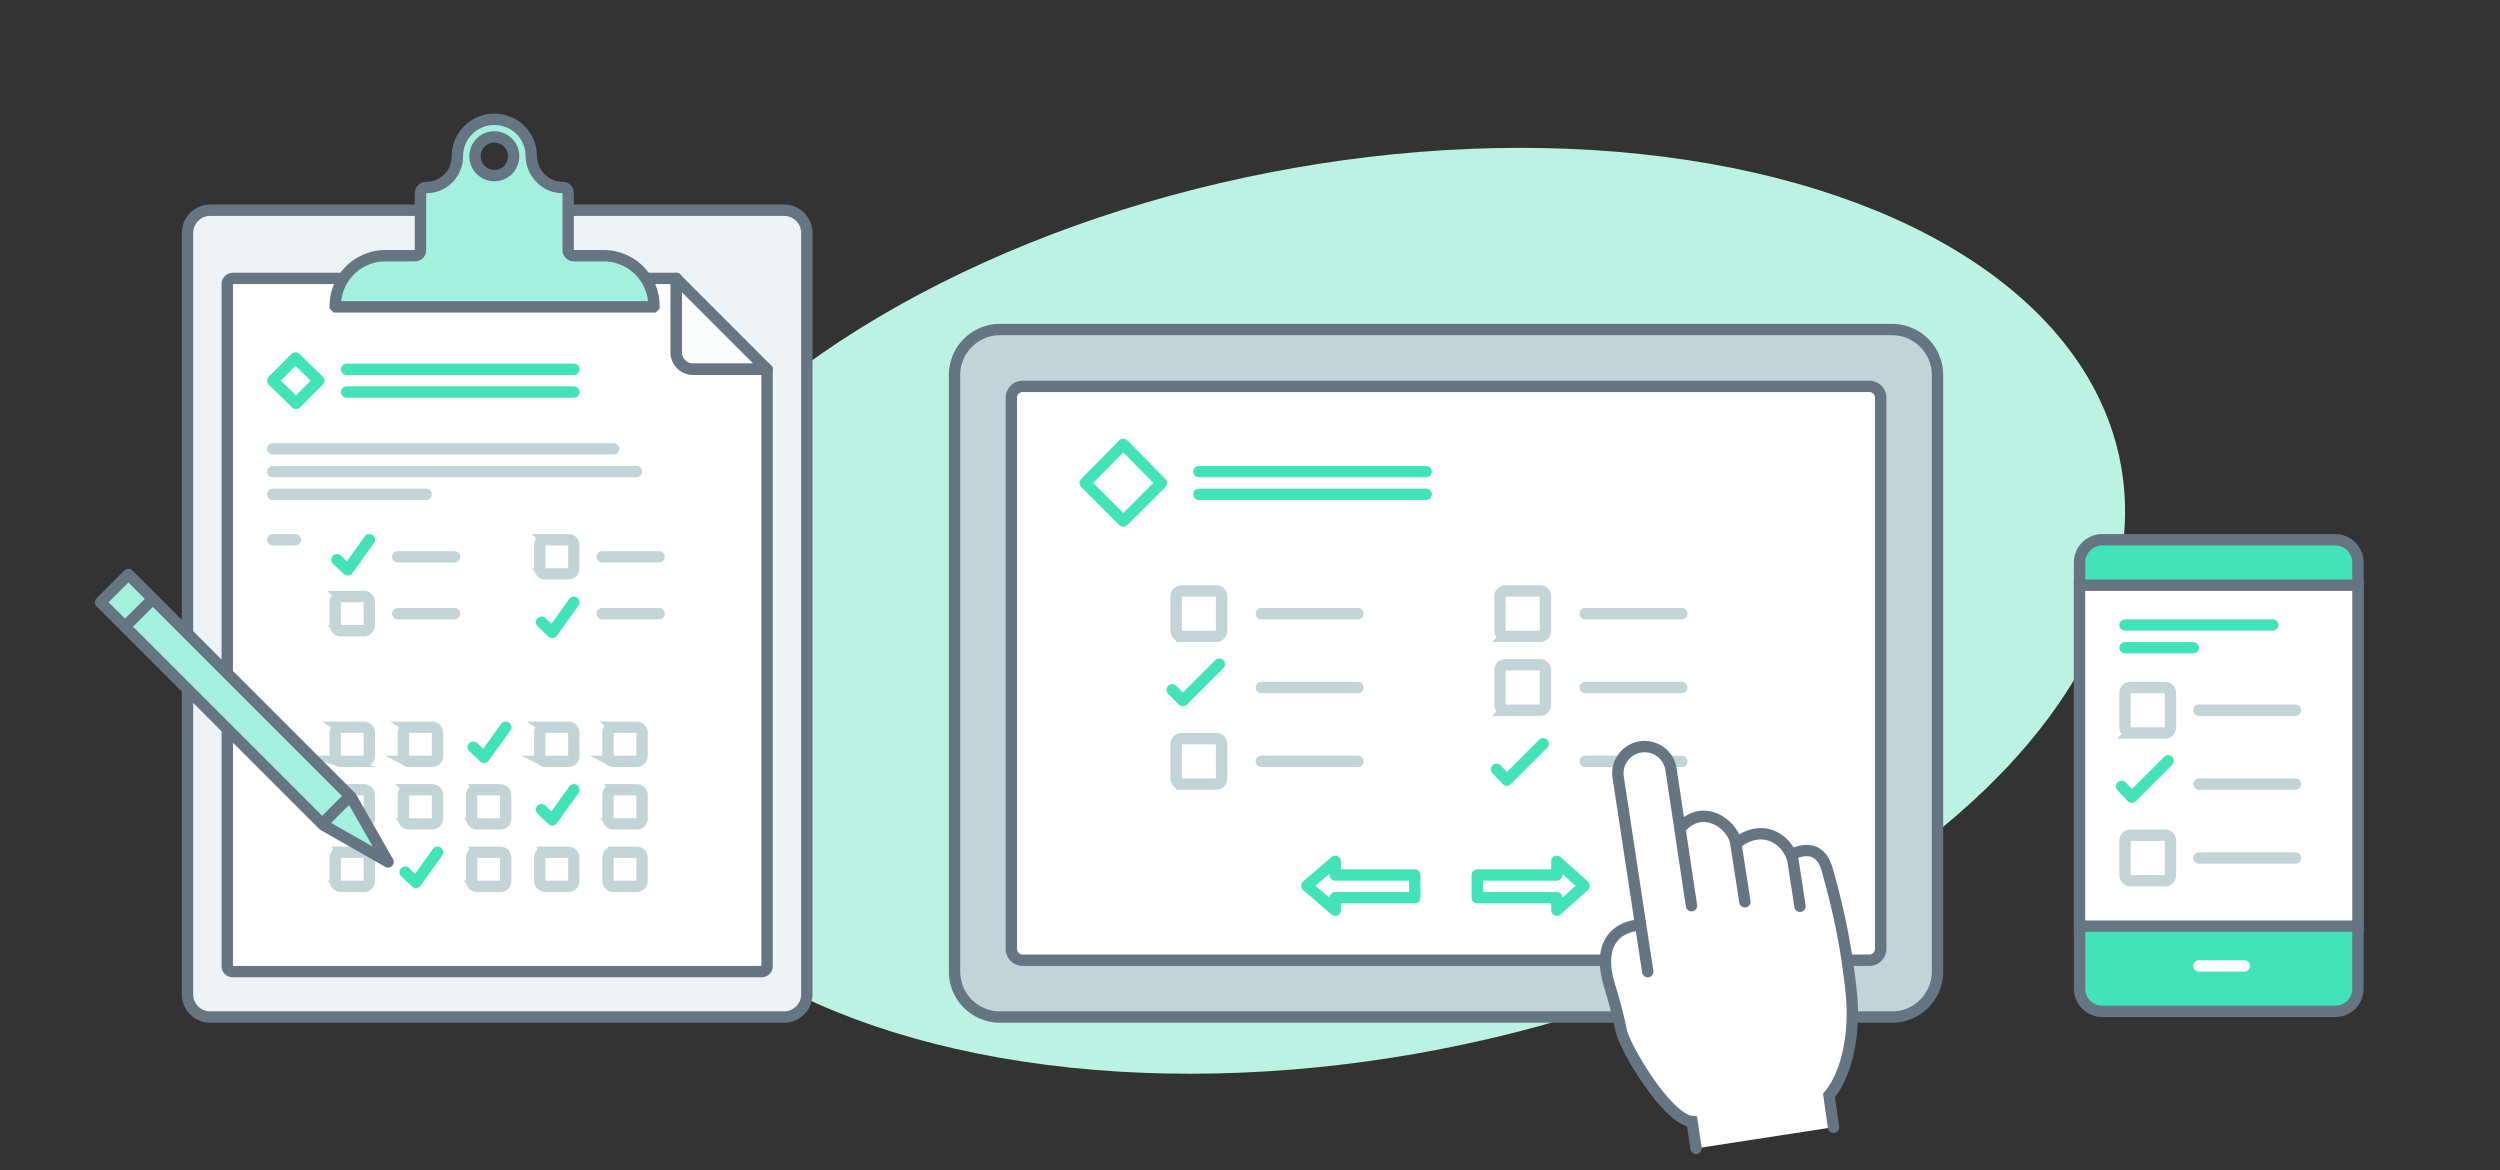 <?xml version="1.0" encoding="UTF-8"?> <svg xmlns="http://www.w3.org/2000/svg" viewBox="0 0 440 206"><rect x="0" y="0" width="440" height="206" fill="#333333" stroke="none"/><title>Collect responses online or offline</title><ellipse cx="238.5" cy="107.5" fill="#bbf2e2" rx="137.2" ry="78.6" transform="rotate(-11 238.5 107.5)"></ellipse><path fill="#edf3f4" stroke="#657582" stroke-linecap="round" stroke-miterlimit="10" stroke-width="2" d="M37 37h101a4 4 0 0 1 4 4v134a4 4 0 0 1-4 4H37a4 4 0 0 1-4-4V41a4 4 0 0 1 4-4z"></path><path fill="#f9fafa" stroke="#657582" stroke-linecap="round" stroke-linejoin="round" stroke-width="2" d="M119 49v13a3 3 0 0 0 3 3h13l-16-16z"></path><path fill="#fff" stroke="#657582" stroke-linecap="round" stroke-linejoin="round" stroke-width="2" d="M119 62V49H41a1 1 0 0 0-1 1v120c0 .6.4 1 1 1h93c.6 0 1-.4 1-1V65h-13a3 3 0 0 1-3-3z"></path><path fill="#a3f0dc" stroke="#657582" stroke-linecap="round" stroke-miterlimit="10" stroke-width="2" d="M106.1 45H101a1 1 0 0 1-1-1V34c0-.6-.4-1-1-1-3 0-5.4-2.5-5.5-5.5 0-2.6-1.5-5-4-6a6.5 6.5 0 0 0-9 6c0 3-2.4 5.5-5.4 5.5H75a1 1 0 0 0-1 1v10c0 .6-.4 1-1 1h-5.1c-5 0-8.9 4-8.9 8.9l.1.1H115l.1-.1c0-5-4-8.9-8.9-8.9zM87 30.9a3.4 3.4 0 1 1 3.4-3.4c0 1.9-1.5 3.4-3.4 3.4z"></path><path fill="none" stroke="#42e3b8" stroke-linecap="round" stroke-linejoin="round" stroke-width="2" d="M61 65h40m-40 4h40"></path><path fill="none" stroke="#c3d4d8" stroke-linecap="round" stroke-miterlimit="10" stroke-width="2" d="M48 79h60m-60 4h64m-64 4h27m-5 11h10m-32-3h4m18 13h10m-20-3h4c.6 0 1 .4 1 1v4c0 .6-.4 1-1 1h-4a1 1 0 0 1-1-1v-4c0-.6.4-1 1-1zm46-7h10m-20-3h4c.6 0 1 .4 1 1v4c0 .6-.4 1-1 1h-4a1 1 0 0 1-1-1v-4c0-.6.4-1 1-1zm10 13h10m-56 20h4c.6 0 1 .4 1 1v4c0 .6-.4 1-1 1h-4a1 1 0 0 1-1-1v-4c0-.6.4-1 1-1zm12 0h4c.6 0 1 .4 1 1v4c0 .6-.4 1-1 1h-4a1 1 0 0 1-1-1v-4c0-.6.4-1 1-1zm24 0h4c.6 0 1 .4 1 1v4c0 .6-.4 1-1 1h-4a1 1 0 0 1-1-1v-4c0-.6.4-1 1-1zm12 0h4c.6 0 1 .4 1 1v4c0 .6-.4 1-1 1h-4a1 1 0 0 1-1-1v-4c0-.6.4-1 1-1zm-48 11h4c.6 0 1 .4 1 1v4c0 .6-.4 1-1 1h-4a1 1 0 0 1-1-1v-4c0-.6.4-1 1-1zm12 0h4c.6 0 1 .4 1 1v4c0 .6-.4 1-1 1h-4a1 1 0 0 1-1-1v-4c0-.6.4-1 1-1zm12 0h4c.6 0 1 .4 1 1v4c0 .6-.4 1-1 1h-4a1 1 0 0 1-1-1v-4c0-.6.4-1 1-1zm24 0h4c.6 0 1 .4 1 1v4c0 .6-.4 1-1 1h-4a1 1 0 0 1-1-1v-4c0-.6.4-1 1-1zm-48 11h4c.6 0 1 .4 1 1v4c0 .6-.4 1-1 1h-4a1 1 0 0 1-1-1v-4c0-.6.4-1 1-1zm24 0h4c.6 0 1 .4 1 1v4c0 .6-.4 1-1 1h-4a1 1 0 0 1-1-1v-4c0-.6.4-1 1-1zm12 0h4c.6 0 1 .4 1 1v4c0 .6-.4 1-1 1h-4a1 1 0 0 1-1-1v-4c0-.6.4-1 1-1zm12 0h4c.6 0 1 .4 1 1v4c0 .6-.4 1-1 1h-4a1 1 0 0 1-1-1v-4c0-.6.4-1 1-1z"></path><path fill="none" stroke="#42e3b8" stroke-linecap="round" stroke-linejoin="round" stroke-width="2" d="M83.3 131.5l1.9 1.8L89 128m6.3-18.5l1.9 1.8 3.8-5.3m-41.7-7.5l1.9 1.8L65 95m30.3 47.5l1.9 1.8 3.8-5.3m-29.7 14.5l1.9 1.8L77 150M48 67l4-4 4.1 4-4 4z"></path><path fill="#a3f0dc" stroke="#657582" stroke-linecap="round" stroke-linejoin="round" stroke-width="2" d="M68.3 151.7l-6.5-11.4-39.2-39.2-4.9 4.9 39.2 39.2z"></path><path fill="none" stroke="#657582" stroke-linecap="round" stroke-linejoin="round" stroke-width="2" d="M26.5 105.8l-4.2 4.2m38.9 30.5l-4.2 4.2"></path><path fill="#c3d4d8" stroke="#657582" stroke-linecap="round" stroke-miterlimit="10" stroke-width="2" d="M176 58h157a8 8 0 0 1 8 8v105a8 8 0 0 1-8 8H176a8 8 0 0 1-8-8V66a8 8 0 0 1 8-8z"></path><path fill="#fff" stroke="#657582" stroke-linecap="round" stroke-miterlimit="10" stroke-width="2" d="M180 68h149a2 2 0 0 1 2 2v97a2 2 0 0 1-2 2H180a2 2 0 0 1-2-2V70c0-1.1.9-2 2-2z"></path><path fill="none" stroke="#42e3b8" stroke-linecap="round" stroke-linejoin="round" stroke-width="2" d="M211 83h40m-40 4h40m-60-2l6.7-6.8 6.7 6.8-6.7 6.7zm87.8 70.9l-4.8-4.3v2.4h-14v4h14v2.2zm-48.8 0l5 4.3V158h14v-4h-14v-2.4zm-23.7-34.5l1.9 1.9 6.4-6.4"></path><path fill="none" stroke="#c3d4d8" stroke-linecap="round" stroke-miterlimit="10" stroke-width="2" d="M222 134h17m-17-13h17m-31-17h6c.6 0 1 .4 1 1v6c0 .6-.4 1-1 1h-6a1 1 0 0 1-1-1v-6c0-.6.4-1 1-1zm14 4h17m-31 22h6c.6 0 1 .4 1 1v6c0 .6-.4 1-1 1h-6a1 1 0 0 1-1-1v-6c0-.6.4-1 1-1z"></path><path fill="none" stroke="#42e3b8" stroke-linecap="round" stroke-linejoin="round" stroke-width="2" d="M263.4 135.4l1.8 1.9 6.4-6.4"></path><path fill="none" stroke="#c3d4d8" stroke-linecap="round" stroke-miterlimit="10" stroke-width="2" d="M279 134h17m-17-13h17m-31-17h6c.6 0 1 .4 1 1v6c0 .6-.4 1-1 1h-6a1 1 0 0 1-1-1v-6c0-.6.4-1 1-1zm14 4h17m-31 9h6c.6 0 1 .4 1 1v6c0 .6-.4 1-1 1h-6a1 1 0 0 1-1-1v-6c0-.6.4-1 1-1z"></path><path fill="#fff" d="M322.7 198.4l-.9-5.6c2.8-3.2 4.7-9.5 4.1-17.3a123 123 0 0 0-4.3-22.4c-1.6-5.5-6.3-2.7-6.3-2.7h-.1c-1.2-2.8-5-5.5-9.7-2-.4-3.2-5.8-7.3-9.8-2.6l-1.6-10.4a4.7 4.7 0 0 0-9.3 1.4l4 26s-9 0-5.3 11.4c.7 2.3 1.3 4.6 1.8 7 .4 2.6 8.1 15.8 12.6 16.2l.7 4.7 24-3.7z"></path><path fill="none" stroke="#657582" stroke-linecap="round" stroke-miterlimit="10" stroke-width="2" d="M297.7 159.4l-3.6-24a4.7 4.7 0 0 0-9.3 1.4L290 171m17.1-12.3l-1.6-10.3c-.4-3.2-5.8-7.3-9.8-2.6m21.1 13.7l-1.2-7.8c-.5-3.2-4.8-7.3-10-3.3"></path><path fill="none" stroke="#657582" stroke-linecap="round" stroke-miterlimit="10" stroke-width="2" d="M288.7 162.8s-9 0-5.2 11.4c.7 2.3 1.3 4.6 1.8 7 .3 2.6 8 15.8 12.5 16.2l.7 4.7m16.9-51.7s4.7-2.8 6.2 2.7c2.1 7.3 3.6 14.8 4.3 22.4.6 7.8-1.3 14.1-4 17.3l.8 5.6"></path><path fill="#42e3b8" stroke="#657582" stroke-linecap="round" stroke-miterlimit="10" stroke-width="2" d="M370 95h41a4 4 0 0 1 4 4v75a4 4 0 0 1-4 4h-41a4 4 0 0 1-4-4V99a4 4 0 0 1 4-4z"></path><path fill="#fff" stroke="#657582" stroke-linecap="round" stroke-miterlimit="10" stroke-width="2" d="M366 103h49v60h-49z"></path><path fill="none" stroke="#fff" stroke-linecap="round" stroke-miterlimit="10" stroke-width="2" d="M387 170h8"></path><path fill="none" stroke="#42e3b8" stroke-linecap="round" stroke-linejoin="round" stroke-width="2" d="M374 110h26m-26 4h12"></path><path fill="none" stroke="#c3d4d8" stroke-linecap="round" stroke-miterlimit="10" stroke-width="2" d="M387 151h17m-17-13h17m-29-17h6c.6 0 1 .4 1 1v6c0 .6-.4 1-1 1h-6a1 1 0 0 1-1-1v-6c0-.6.4-1 1-1zm12 4h17m-29 22h6c.6 0 1 .4 1 1v6c0 .6-.4 1-1 1h-6a1 1 0 0 1-1-1v-6c0-.6.4-1 1-1z"></path><path fill="none" stroke="#42e3b8" stroke-linecap="round" stroke-linejoin="round" stroke-width="2" d="M373.4 138.4l1.8 1.9 6.4-6.4"></path></svg> 